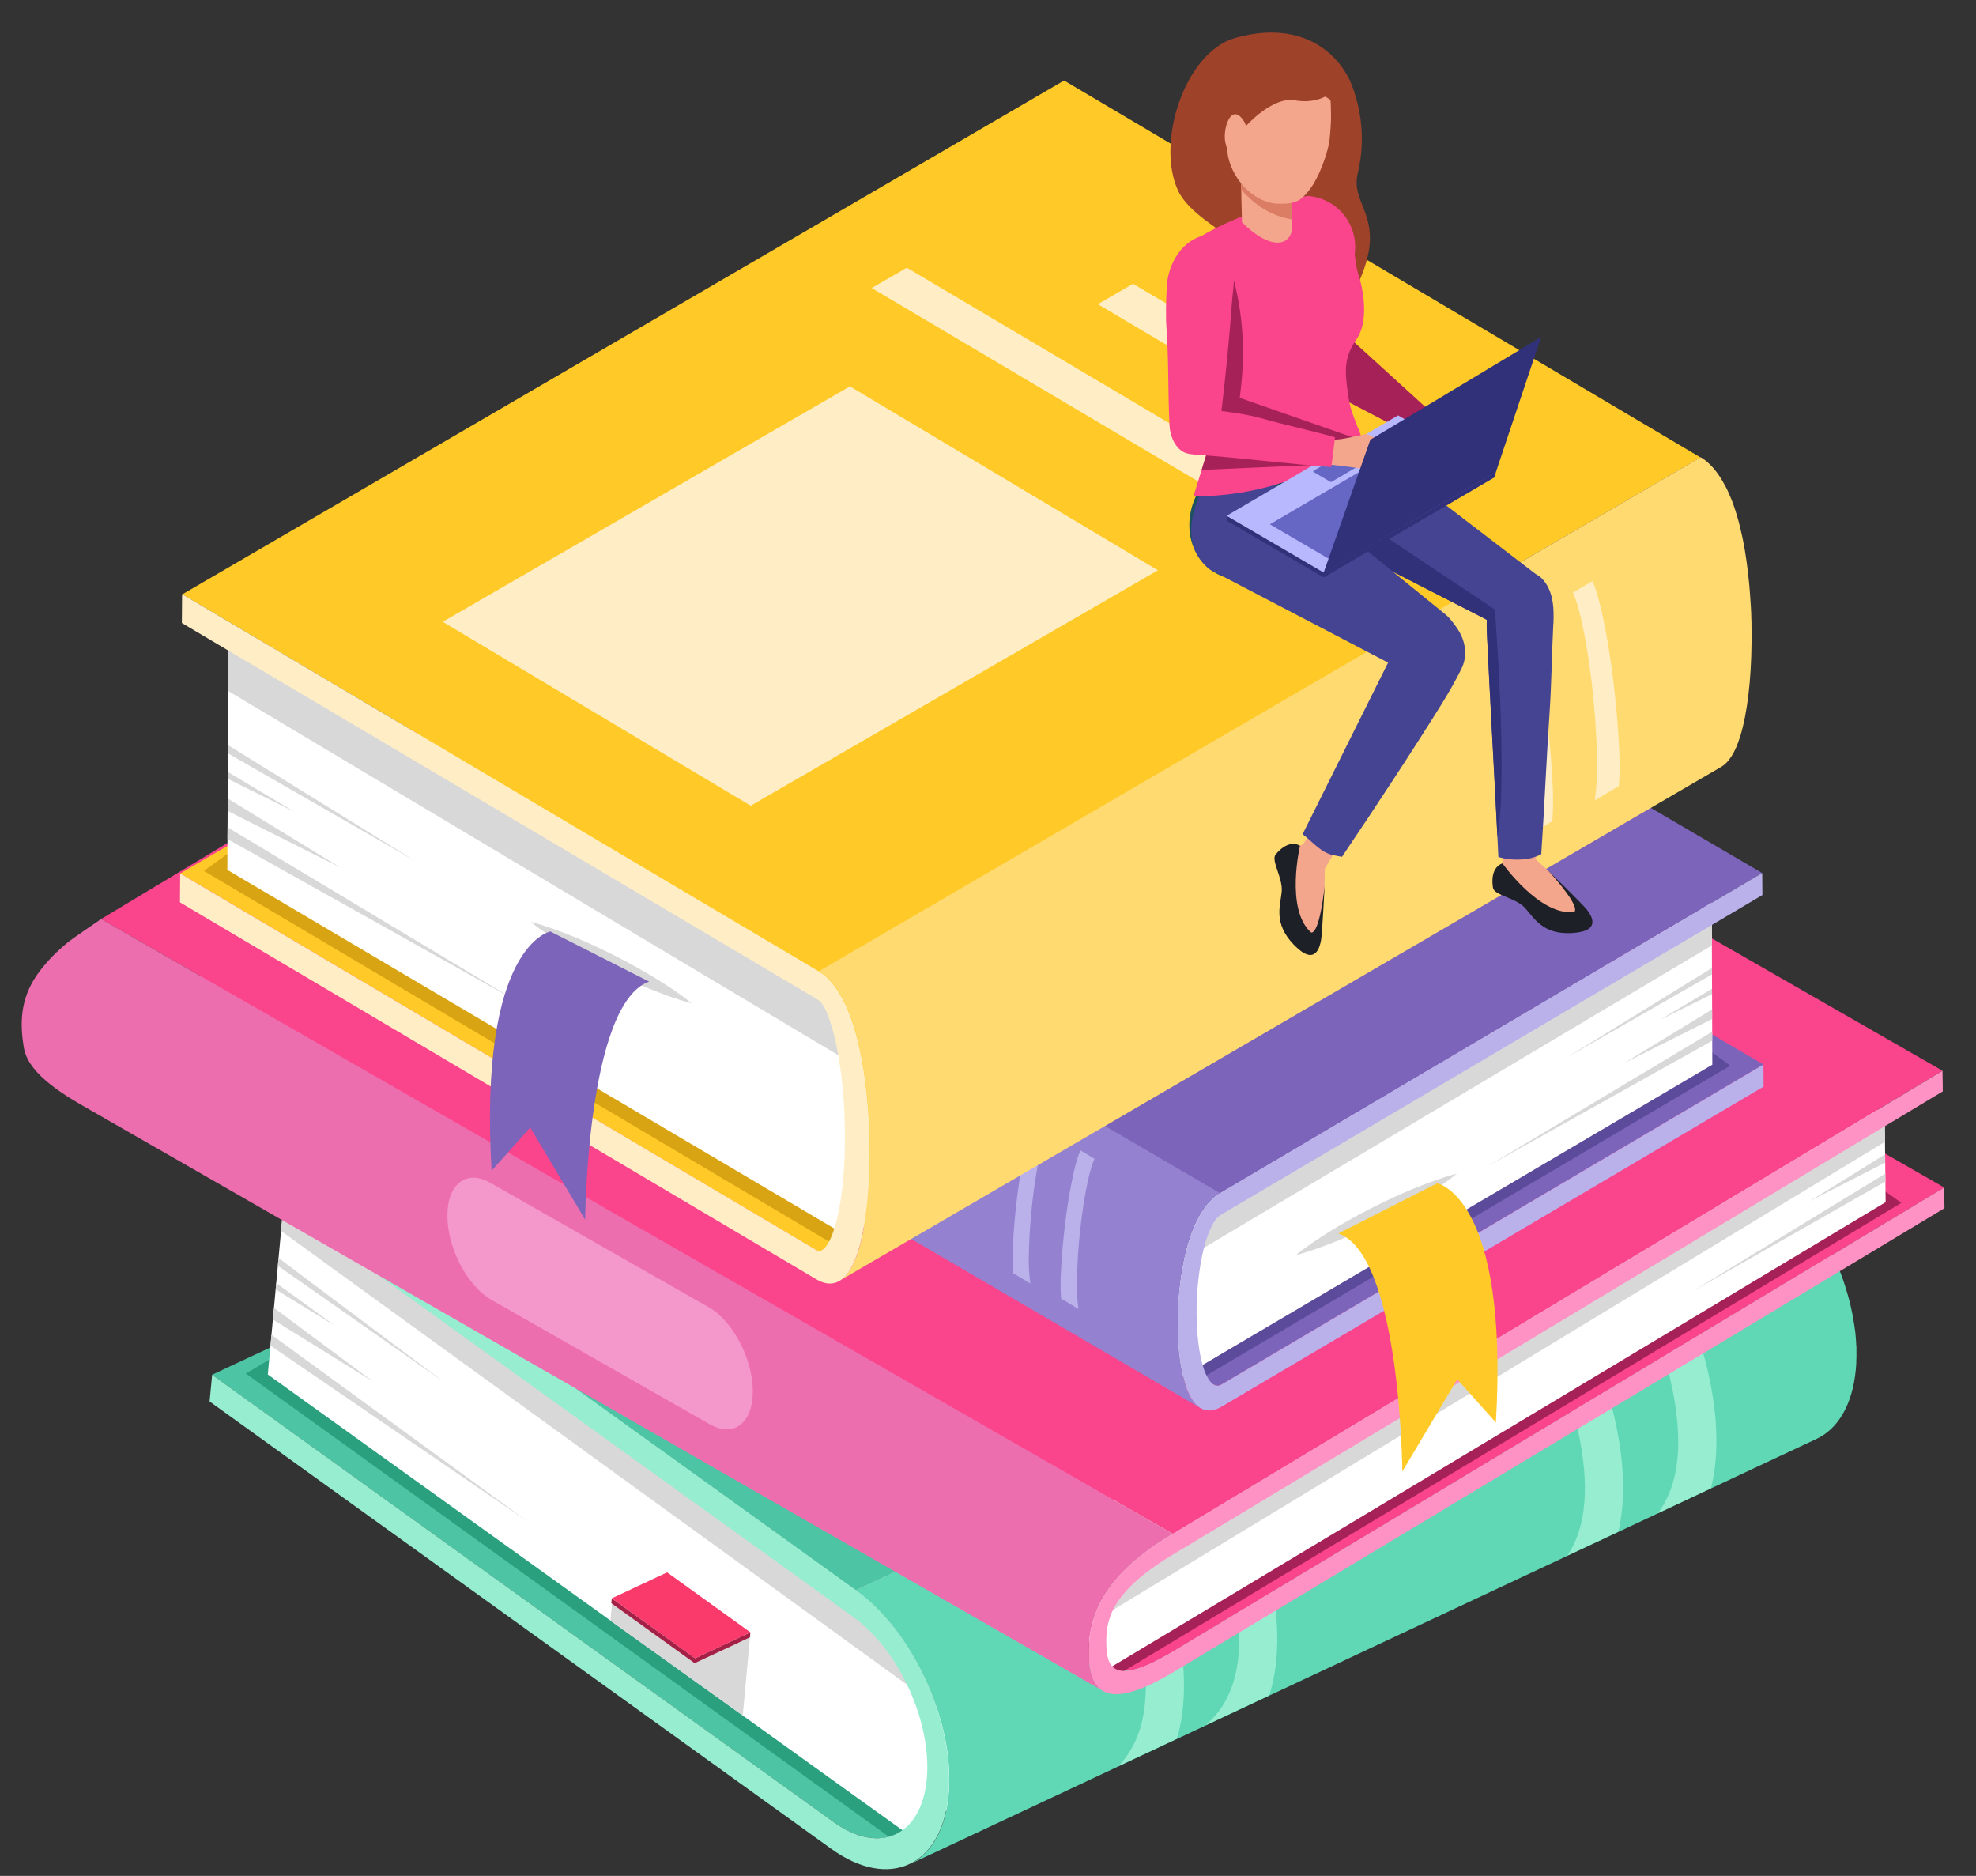 <svg width="59" height="56" viewBox="0 0 59 56" fill="none" xmlns="http://www.w3.org/2000/svg">
<rect x="0" y="0" width="59" height="56" fill="#333333" stroke="none"/>
<g clip-path="url(#clip0_854_1681)">
<path d="M6.334 41.043L24.895 54.397C24.933 54.425 24.971 54.452 25.009 54.475C25.018 54.483 25.03 54.49 25.04 54.494C25.075 54.516 25.108 54.537 25.144 54.559C25.146 54.559 25.151 54.563 25.154 54.566C25.184 54.582 25.213 54.601 25.244 54.616C25.249 54.618 25.253 54.62 25.258 54.623C25.294 54.642 25.332 54.661 25.368 54.678C25.377 54.682 25.389 54.687 25.398 54.692C25.444 54.713 25.491 54.732 25.536 54.749C25.57 54.761 25.593 54.77 25.62 54.777C25.631 54.782 25.643 54.785 25.653 54.789C25.691 54.801 25.731 54.813 25.769 54.822C25.814 54.832 25.848 54.842 25.881 54.846C25.893 54.849 25.905 54.851 25.917 54.853C25.933 54.856 25.948 54.858 25.964 54.861C25.974 54.861 25.983 54.863 25.991 54.863C26.002 54.863 26.014 54.865 26.024 54.868C26.05 54.87 26.076 54.872 26.102 54.875C26.112 54.875 26.121 54.875 26.128 54.875C26.169 54.875 26.197 54.875 26.228 54.875C26.235 54.875 26.242 54.875 26.25 54.875C26.266 54.875 26.283 54.875 26.299 54.872C26.309 54.872 26.319 54.872 26.328 54.87C26.338 54.87 26.345 54.87 26.354 54.868C26.385 54.865 26.414 54.861 26.445 54.853C26.485 54.846 26.514 54.837 26.544 54.83C26.556 54.827 26.568 54.822 26.578 54.82C26.582 54.82 26.587 54.82 26.594 54.815C26.602 54.815 26.606 54.811 26.613 54.808C26.647 54.796 26.682 54.785 26.716 54.77C26.72 54.768 26.727 54.765 26.735 54.763C26.739 54.763 26.744 54.758 26.749 54.756L26.972 54.651L29.1 53.653L31.254 52.642L33.439 51.618L34.399 51.166L53.837 42.053C53.837 42.053 53.816 42.063 53.804 42.068C53.771 42.082 53.737 42.096 53.702 42.106C53.69 42.11 53.678 42.113 53.668 42.118C53.628 42.13 53.585 42.141 53.545 42.148C53.507 42.156 53.476 42.16 53.445 42.163C53.435 42.163 53.428 42.165 53.419 42.165C53.393 42.167 53.366 42.17 53.34 42.172C53.333 42.172 53.326 42.172 53.319 42.172C53.288 42.172 53.252 42.172 53.219 42.172C53.209 42.172 53.202 42.172 53.193 42.172C53.167 42.172 53.141 42.17 53.114 42.165C53.102 42.165 53.093 42.165 53.081 42.16C53.057 42.158 53.031 42.153 53.007 42.148C52.995 42.148 52.984 42.144 52.972 42.141C52.938 42.134 52.905 42.127 52.872 42.12C52.824 42.108 52.784 42.096 52.746 42.084C52.734 42.082 52.722 42.077 52.713 42.072C52.684 42.063 52.658 42.053 52.629 42.044C52.584 42.027 52.537 42.008 52.492 41.987C52.482 41.982 52.472 41.977 52.461 41.973C52.425 41.956 52.387 41.937 52.351 41.918C52.316 41.899 52.28 41.88 52.247 41.861C52.242 41.858 52.239 41.856 52.235 41.854C52.202 41.835 52.166 41.811 52.13 41.789C52.121 41.782 52.111 41.775 52.102 41.77C52.064 41.747 52.026 41.721 51.987 41.692L33.427 28.338L15.047 36.956L13.098 37.869L12.473 38.164L9.593 39.514L9.118 39.735L8.887 39.845L8.761 39.904L8.412 40.066L8.124 40.201L8.072 40.225L6.334 41.038V41.043Z" fill="#4DC4A4"/>
<path d="M7.342 41.005L26.542 54.832C26.542 54.832 26.566 54.825 26.575 54.822C26.58 54.822 26.584 54.822 26.592 54.818C26.599 54.818 26.604 54.813 26.611 54.811C26.644 54.799 26.68 54.787 26.713 54.773C26.718 54.77 26.725 54.768 26.732 54.765C26.737 54.765 26.741 54.761 26.746 54.758L26.97 54.654L29.098 53.655L31.251 52.645L20.23 41.799L12.467 38.166L11.091 37.522L9.327 39.324L9.004 39.655L8.842 39.819L8.759 39.904L8.521 40.147L8.328 40.344L8.169 40.506L8.036 40.587L7.339 41.005H7.342Z" fill="#2AA07E"/>
<path d="M8.571 34.812L7.996 41.031L26.97 54.654L29.098 53.655L31.252 52.645L33.436 51.62C29.181 48.209 24.012 44.062 20.258 41.048C17.253 38.637 15.154 36.951 15.154 36.951L15.04 36.956L11.4 37.12L8.569 34.809L8.571 34.812Z" fill="white"/>
<path d="M8.509 35.477L8.393 36.747L9.491 37.543L9.752 37.734L29.262 51.872L31.416 50.862L33.6 49.837L34.561 49.385C29.433 45.603 21.271 39.6 21.038 39.526C20.991 39.51 20.767 39.417 20.422 39.265C18.934 38.618 15.168 36.942 13.257 36.088C12.555 35.775 12.104 35.572 12.104 35.572C12.104 35.572 11.887 35.477 11.566 35.34L8.509 35.477Z" fill="#D8D8D8"/>
<path d="M8.105 39.845L8.076 40.17L15.767 45.429L8.105 39.845Z" fill="#D8D8D8"/>
<path d="M8.181 39.044L8.147 39.391L11.152 41.252L8.181 39.044Z" fill="#D8D8D8"/>
<path d="M8.316 37.555L8.295 37.786L13.276 41.271L8.316 37.555Z" fill="#D8D8D8"/>
<path d="M8.248 38.302L8.231 38.494L10.024 39.59L8.248 38.302Z" fill="#D8D8D8"/>
<path d="M25.553 47.474L52.644 34.774L34.083 21.42L6.993 34.12L25.553 47.474Z" fill="#4DC4A4"/>
<path d="M27.766 39.878L39.658 34.303L31.511 28.443L19.619 34.018L27.766 39.878Z" fill="#96EDD0"/>
<path d="M25.553 47.474C25.603 47.51 25.653 47.548 25.703 47.586C25.719 47.597 25.733 47.612 25.75 47.624C25.783 47.65 25.817 47.678 25.85 47.707C25.869 47.721 25.886 47.738 25.905 47.752C25.936 47.778 25.966 47.807 25.997 47.835C26.016 47.852 26.033 47.868 26.052 47.885C26.083 47.914 26.114 47.945 26.145 47.975C26.161 47.992 26.178 48.006 26.192 48.023C26.23 48.061 26.266 48.099 26.304 48.137C26.314 48.147 26.321 48.154 26.33 48.163C26.375 48.211 26.418 48.261 26.463 48.311C26.475 48.325 26.487 48.339 26.501 48.353C26.53 48.389 26.561 48.422 26.589 48.458C26.634 48.513 26.677 48.568 26.722 48.622C26.73 48.632 26.737 48.641 26.744 48.651C26.794 48.715 26.844 48.784 26.891 48.85C26.915 48.881 26.936 48.915 26.958 48.946C26.977 48.974 26.996 49 27.012 49.029C27.034 49.062 27.058 49.098 27.079 49.131C27.098 49.16 27.115 49.186 27.134 49.214C27.141 49.224 27.148 49.236 27.153 49.248C27.21 49.338 27.265 49.431 27.319 49.526C27.326 49.54 27.336 49.554 27.343 49.568C27.393 49.656 27.44 49.747 27.488 49.839C27.5 49.861 27.509 49.882 27.521 49.904C27.559 49.98 27.595 50.053 27.631 50.13C27.638 50.146 27.647 50.163 27.654 50.179C27.695 50.267 27.733 50.355 27.768 50.443C27.778 50.465 27.785 50.486 27.795 50.508C27.823 50.579 27.849 50.648 27.878 50.719C27.887 50.743 27.897 50.767 27.904 50.79C27.935 50.881 27.968 50.969 27.997 51.059C28.002 51.073 28.004 51.085 28.009 51.099C28.035 51.18 28.058 51.261 28.082 51.344C28.092 51.378 28.101 51.411 28.111 51.444C28.116 51.466 28.123 51.485 28.128 51.506C28.142 51.558 28.156 51.613 28.168 51.665C28.168 51.677 28.173 51.689 28.177 51.701C28.192 51.767 28.206 51.834 28.22 51.901C28.223 51.917 28.227 51.934 28.23 51.951C28.239 52.001 28.249 52.048 28.256 52.096C28.261 52.124 28.265 52.155 28.27 52.184C28.277 52.224 28.282 52.262 28.289 52.302C28.294 52.333 28.296 52.362 28.301 52.393C28.306 52.428 28.311 52.464 28.313 52.502C28.318 52.547 28.322 52.59 28.325 52.635C28.327 52.666 28.33 52.697 28.332 52.728C28.334 52.773 28.339 52.818 28.339 52.866C28.339 52.897 28.341 52.928 28.344 52.959C28.344 52.98 28.344 52.999 28.344 53.02C28.344 53.063 28.344 53.108 28.344 53.151C28.344 53.173 28.344 53.196 28.344 53.218C28.344 53.261 28.344 53.306 28.339 53.349C28.339 53.367 28.339 53.389 28.337 53.408C28.332 53.47 28.33 53.532 28.322 53.593C28.223 54.651 27.783 55.36 27.155 55.655L33.394 52.73L35.143 51.91L36.002 51.508L37.899 50.617L46.804 46.442L48.324 45.729L49.501 45.177L51.086 44.433L54.243 42.952C54.871 42.657 55.309 41.949 55.411 40.891C55.416 40.829 55.42 40.77 55.425 40.705C55.425 40.686 55.425 40.667 55.425 40.646C55.425 40.603 55.43 40.558 55.43 40.515C55.43 40.494 55.43 40.47 55.43 40.449C55.43 40.406 55.43 40.361 55.43 40.318C55.43 40.297 55.43 40.278 55.43 40.256C55.43 40.247 55.43 40.239 55.43 40.23C55.43 40.209 55.43 40.187 55.425 40.166C55.425 40.12 55.42 40.075 55.418 40.028C55.418 39.997 55.413 39.966 55.411 39.935C55.406 39.89 55.404 39.847 55.399 39.802C55.399 39.788 55.396 39.773 55.394 39.759C55.394 39.738 55.389 39.716 55.385 39.695C55.382 39.664 55.377 39.636 55.373 39.605C55.368 39.564 55.361 39.526 55.354 39.486C55.349 39.457 55.344 39.426 55.339 39.398C55.339 39.386 55.337 39.376 55.335 39.364C55.328 39.327 55.32 39.291 55.313 39.253C55.311 39.236 55.309 39.219 55.304 39.203C55.292 39.139 55.278 39.077 55.263 39.013C55.259 38.991 55.256 38.979 55.254 38.968C55.239 38.915 55.228 38.861 55.213 38.808C55.209 38.787 55.202 38.768 55.197 38.746C55.192 38.725 55.187 38.706 55.18 38.685C55.175 38.67 55.173 38.658 55.168 38.644C55.144 38.563 55.121 38.483 55.094 38.399C55.092 38.39 55.09 38.38 55.085 38.368C55.052 38.269 55.021 38.178 54.99 38.09C54.987 38.081 54.983 38.074 54.98 38.064C54.976 38.05 54.968 38.036 54.964 38.021C54.938 37.95 54.909 37.879 54.88 37.807C54.873 37.793 54.869 37.779 54.864 37.764C54.861 37.757 54.857 37.75 54.854 37.743C54.816 37.655 54.781 37.567 54.74 37.479C54.738 37.474 54.736 37.47 54.736 37.465C54.731 37.453 54.724 37.441 54.719 37.429C54.683 37.353 54.648 37.277 54.609 37.203C54.602 37.189 54.598 37.177 54.59 37.163C54.586 37.156 54.581 37.146 54.576 37.139C54.529 37.047 54.481 36.959 54.431 36.868C54.431 36.864 54.426 36.859 54.424 36.854C54.419 36.844 54.412 36.835 54.407 36.825C54.353 36.73 54.298 36.64 54.241 36.547C54.236 36.54 54.231 36.533 54.229 36.526C54.227 36.521 54.224 36.519 54.222 36.514C54.205 36.486 54.186 36.459 54.167 36.433C54.146 36.398 54.122 36.364 54.101 36.331C54.082 36.302 54.063 36.276 54.044 36.248C54.025 36.219 54.006 36.193 53.987 36.164C53.982 36.16 53.98 36.155 53.977 36.15C53.93 36.084 53.88 36.015 53.83 35.951C53.823 35.941 53.816 35.934 53.808 35.922C53.766 35.867 53.72 35.813 53.678 35.758C53.673 35.751 53.668 35.746 53.661 35.739C53.637 35.71 53.613 35.682 53.587 35.653C53.575 35.639 53.563 35.625 53.552 35.611C53.506 35.561 53.464 35.511 53.418 35.463C53.411 35.454 53.402 35.447 53.395 35.437C53.357 35.397 53.321 35.359 53.283 35.321L53.235 35.273C53.205 35.242 53.174 35.214 53.143 35.183C53.124 35.166 53.107 35.149 53.088 35.133C53.057 35.104 53.026 35.078 52.995 35.052C52.976 35.035 52.96 35.021 52.941 35.004C52.907 34.976 52.874 34.95 52.841 34.921C52.824 34.909 52.81 34.895 52.793 34.883C52.743 34.845 52.696 34.807 52.643 34.771L48.685 36.628L47.563 37.154L45.842 37.962L44.715 38.49L35.726 42.705L34.615 43.225L32.885 44.036L31.77 44.559L25.553 47.474Z" fill="#60D8B5"/>
<path d="M6.992 34.12L6.916 34.916L25.477 48.27C26.849 49.257 27.833 51.432 27.671 53.12C27.509 54.808 26.264 55.379 24.894 54.395L6.334 41.041L6.258 41.837L24.818 55.191C26.547 56.434 28.116 55.714 28.32 53.586C28.522 51.458 27.281 48.715 25.553 47.471L6.992 34.118V34.12Z" fill="#96EDD0"/>
<path d="M49.883 41.224C50.28 42.995 50.157 44.3 49.501 45.172L51.086 44.428C51.31 43.544 51.326 42.412 51.001 40.965C50.532 38.875 49.491 37.46 48.685 36.63L47.563 37.156C48.262 37.795 49.413 39.122 49.883 41.224Z" fill="#96EDD0"/>
<path d="M44.715 38.492C45.404 39.108 46.612 40.451 47.097 42.614C47.475 44.302 47.38 45.567 46.802 46.437L48.321 45.724C48.523 44.854 48.528 43.753 48.214 42.355C47.734 40.218 46.657 38.784 45.839 37.964L44.712 38.492H44.715Z" fill="#96EDD0"/>
<path d="M36.772 47.139C37.238 49.217 36.986 50.653 35.999 51.501L37.897 50.612C38.189 49.692 38.248 48.48 37.889 46.88C37.45 44.921 36.506 43.554 35.724 42.705L34.613 43.225C35.317 43.913 36.334 45.194 36.772 47.136V47.139Z" fill="#96EDD0"/>
<path d="M33.986 48.527C34.421 50.474 34.228 51.858 33.391 52.723L35.141 51.903C35.407 50.995 35.45 49.813 35.103 48.27C34.654 46.264 33.677 44.88 32.883 44.038L31.768 44.562C32.471 45.234 33.536 46.532 33.986 48.529V48.527Z" fill="#96EDD0"/>
<path d="M22.393 48.877L22.177 51.211L18.226 48.382L18.283 47.764L22.393 48.877Z" fill="#D8D8D8"/>
<path d="M18.266 47.714L20.755 49.504L22.405 48.729L22.393 48.877L20.741 49.649L18.252 47.859L18.266 47.714Z" fill="#A52046"/>
<path d="M22.406 48.729L20.756 49.504L18.267 47.714L19.919 46.939L22.406 48.729Z" fill="#F93A6B"/>
<path d="M34.497 49.592C34.535 49.573 34.573 49.554 34.613 49.533C34.635 49.521 34.656 49.511 34.678 49.499C34.72 49.478 34.763 49.452 34.808 49.428C34.827 49.416 34.849 49.407 34.868 49.395C34.934 49.357 35.001 49.319 35.07 49.276L58.052 35.451L26.052 17.098L3.07 30.922C3.001 30.965 2.932 31.003 2.868 31.041C2.846 31.053 2.827 31.065 2.806 31.075C2.761 31.098 2.718 31.122 2.678 31.146C2.656 31.158 2.635 31.17 2.613 31.179C2.573 31.201 2.535 31.22 2.497 31.238C2.478 31.248 2.459 31.258 2.44 31.267C2.397 31.288 2.357 31.305 2.316 31.324C2.304 31.329 2.29 31.336 2.278 31.341C2.271 31.343 2.261 31.348 2.254 31.35C2.221 31.364 2.19 31.376 2.159 31.388C2.147 31.393 2.138 31.398 2.126 31.4C2.095 31.412 2.067 31.422 2.038 31.431C2.031 31.431 2.024 31.436 2.019 31.438C1.986 31.45 1.952 31.46 1.921 31.469C1.907 31.474 1.895 31.476 1.883 31.479C1.862 31.483 1.843 31.488 1.824 31.493C1.81 31.495 1.798 31.498 1.786 31.5C1.769 31.502 1.755 31.507 1.738 31.51C1.7 31.517 1.665 31.521 1.629 31.521C1.624 31.521 1.622 31.521 1.617 31.521C1.591 31.521 1.567 31.521 1.543 31.521C1.532 31.521 1.52 31.521 1.51 31.519C1.498 31.519 1.486 31.519 1.475 31.514C1.463 31.514 1.448 31.51 1.436 31.507C1.429 31.507 1.42 31.505 1.413 31.502C1.398 31.498 1.384 31.493 1.37 31.488C1.365 31.488 1.363 31.486 1.358 31.483C1.339 31.476 1.322 31.469 1.308 31.46L33.308 49.813C33.327 49.823 33.341 49.83 33.358 49.837C33.363 49.837 33.368 49.839 33.372 49.842C33.384 49.847 33.396 49.851 33.41 49.854C33.422 49.856 33.432 49.858 33.439 49.861C33.448 49.861 33.458 49.866 33.47 49.868C33.489 49.87 33.501 49.87 33.513 49.873C33.522 49.873 33.529 49.873 33.539 49.875C33.57 49.875 33.593 49.875 33.62 49.875C33.667 49.875 33.703 49.868 33.741 49.863C33.746 49.863 33.748 49.863 33.753 49.863C33.765 49.863 33.776 49.858 33.788 49.856C33.8 49.854 33.815 49.851 33.826 49.849C33.845 49.844 33.867 49.839 33.886 49.835C33.9 49.832 33.912 49.828 33.926 49.825C33.964 49.813 33.993 49.806 34.024 49.794C34.031 49.794 34.038 49.789 34.043 49.787C34.071 49.778 34.1 49.766 34.131 49.756C34.143 49.752 34.152 49.747 34.164 49.744C34.195 49.732 34.226 49.721 34.257 49.706C34.264 49.704 34.273 49.699 34.281 49.697C34.297 49.69 34.309 49.685 34.319 49.68C34.359 49.663 34.399 49.645 34.442 49.623C34.461 49.614 34.48 49.604 34.499 49.595L34.497 49.592Z" fill="#FA448C"/>
<path d="M56.207 35.504L56.771 35.908L32.871 50.298L32.003 48.663L47.518 35.713L54.294 33.197L56.207 35.504Z" fill="#A52157"/>
<path d="M56.272 33.174L56.302 35.886L32.785 49.999C32.785 49.999 32.604 49.352 32.386 48.572C32.367 48.506 32.348 48.437 32.329 48.368C32.01 47.222 31.644 45.891 31.658 45.888C31.663 45.888 32.321 45.444 33.396 44.721C36.541 42.6 43.253 38.069 47.539 35.173C49.826 33.628 51.422 32.551 51.422 32.551L54.094 32.893L56.269 33.174H56.272Z" fill="white"/>
<path d="M56.272 33.174L56.281 34.087L32.386 48.572L32.243 48.658L32.329 48.368L33.399 44.721L33.762 43.475C33.762 43.475 46.836 35.38 47.085 35.321C47.121 35.311 47.285 35.259 47.542 35.171C49.047 34.66 53.699 33.026 53.699 33.026C53.699 33.026 53.859 32.972 54.096 32.891L56.272 33.171V33.174Z" fill="#D8D8D8"/>
<path d="M56.293 35.035L56.295 35.271L50.497 38.57L56.293 35.035Z" fill="#D8D8D8"/>
<path d="M56.286 34.458L56.288 34.707L54.034 35.858L56.286 34.458Z" fill="#D8D8D8"/>
<path d="M35.02 45.788L3.02 27.435L26.002 13.61L58 31.964L35.02 45.788Z" fill="#FA448C"/>
<path d="M32.509 49.366C32.509 49.295 32.509 49.226 32.511 49.157C32.511 49.148 32.511 49.136 32.511 49.126C32.514 49.06 32.521 48.995 32.528 48.931C32.528 48.915 32.533 48.898 32.533 48.881C32.535 48.86 32.538 48.839 32.542 48.817C32.545 48.796 32.55 48.777 32.552 48.755C32.554 48.734 32.559 48.713 32.564 48.691C32.566 48.675 32.571 48.658 32.573 48.639C32.585 48.584 32.597 48.529 32.611 48.475C32.623 48.43 32.638 48.385 32.649 48.339C32.654 48.323 32.661 48.306 32.666 48.289C32.673 48.266 32.683 48.239 32.69 48.216C32.697 48.197 32.704 48.178 32.711 48.159C32.718 48.14 32.725 48.118 32.735 48.099C32.742 48.08 32.752 48.061 32.759 48.04C32.766 48.021 32.775 48.002 32.782 47.983C32.792 47.964 32.801 47.942 32.811 47.923C32.821 47.904 32.828 47.888 32.837 47.869C32.847 47.85 32.856 47.831 32.866 47.812C32.875 47.792 32.885 47.773 32.897 47.755C32.906 47.735 32.918 47.719 32.928 47.7C32.939 47.681 32.951 47.659 32.963 47.64C32.973 47.624 32.982 47.607 32.994 47.593C33.011 47.567 33.027 47.543 33.044 47.517C33.053 47.502 33.063 47.488 33.075 47.472C33.099 47.436 33.125 47.4 33.151 47.365C33.156 47.357 33.163 47.348 33.168 47.341C33.208 47.288 33.248 47.236 33.294 47.184C33.303 47.172 33.315 47.158 33.325 47.146C33.346 47.12 33.37 47.096 33.391 47.07C33.403 47.056 33.415 47.041 33.429 47.027C33.455 46.998 33.484 46.97 33.512 46.939C33.522 46.929 33.531 46.92 33.541 46.91C33.584 46.868 33.627 46.825 33.672 46.782C33.684 46.77 33.695 46.758 33.707 46.749C33.743 46.715 33.779 46.682 33.817 46.649C33.831 46.637 33.843 46.625 33.857 46.613C33.907 46.571 33.957 46.528 34.007 46.487C34.012 46.483 34.019 46.478 34.023 46.473C34.071 46.435 34.119 46.397 34.166 46.361C34.183 46.349 34.197 46.337 34.214 46.326C34.259 46.292 34.304 46.257 34.352 46.223C34.364 46.214 34.375 46.207 34.387 46.197C34.444 46.157 34.506 46.114 34.566 46.074C34.58 46.064 34.596 46.055 34.611 46.045C34.661 46.012 34.708 45.981 34.761 45.948C34.779 45.936 34.796 45.924 34.815 45.912C34.879 45.872 34.946 45.829 35.015 45.788L3.02 27.435C3.02 27.435 2.161 28.02 2.05 28.11C1.726 28.374 1.427 28.669 1.175 29.004C0.652 29.705 0.564 30.414 0.714 31.286C0.856 32.113 2.052 32.767 2.706 33.143C4.049 33.913 5.392 34.683 6.736 35.454C8.564 36.502 10.392 37.551 12.22 38.599C14.26 39.769 16.3 40.938 18.34 42.108C20.318 43.242 22.296 44.376 24.274 45.51C25.916 46.452 27.557 47.393 29.2 48.335C30.232 48.926 31.263 49.519 32.295 50.111C32.509 50.234 32.723 50.355 32.937 50.479C32.657 50.317 32.516 49.946 32.509 49.364V49.366Z" fill="#ED6EAE"/>
<path d="M58 31.964L58.009 32.579L35.027 46.404C33.168 47.521 33.023 48.358 33.032 49.053C33.042 49.747 33.208 50.396 35.067 49.276L58.05 35.451L58.059 36.067L35.077 49.892C33.322 50.947 32.528 50.786 32.509 49.369C32.488 47.949 33.263 46.846 35.017 45.791L58 31.966V31.964Z" fill="#FF92C4"/>
<path d="M21.195 42.519L14.681 38.808C13.961 38.399 13.369 37.282 13.359 36.317C13.347 35.351 13.922 34.9 14.64 35.309L21.155 39.02C21.875 39.429 22.467 40.546 22.477 41.511C22.488 42.477 21.913 42.928 21.195 42.519Z" fill="#F498CB"/>
<path d="M17.448 25.992L24.759 21.593L23.48 20.863L16.167 25.262L17.448 25.992Z" fill="#F498CB"/>
<path d="M16.576 30.806L32.956 20.951L31.675 20.222L15.294 30.076L16.576 30.806Z" fill="#F498CB"/>
<path d="M19.512 32.48L35.895 22.625L34.613 21.898L18.233 31.75L19.512 32.48Z" fill="#F498CB"/>
<path d="M32.55 20.031L16.373 29.581C16.373 29.581 16.355 29.593 16.345 29.596C16.333 29.601 16.321 29.605 16.312 29.608C16.302 29.61 16.293 29.612 16.286 29.615C16.274 29.615 16.267 29.615 16.257 29.617C16.243 29.617 16.236 29.617 16.229 29.617C16.212 29.617 16.207 29.612 16.2 29.612C16.186 29.608 16.176 29.605 16.167 29.601C16.155 29.593 16.145 29.591 16.138 29.586L36.239 41.336C36.239 41.336 36.256 41.345 36.263 41.347C36.277 41.355 36.284 41.357 36.294 41.359C36.306 41.362 36.311 41.364 36.318 41.364C36.325 41.364 36.327 41.364 36.332 41.364C36.37 41.364 36.377 41.364 36.382 41.364C36.396 41.364 36.403 41.359 36.413 41.357C36.427 41.352 36.437 41.35 36.449 41.343C36.458 41.338 36.468 41.333 36.477 41.328L52.653 31.778L32.552 20.029L32.55 20.031Z" fill="#7C64BA"/>
<path d="M51.666 31.811L36.021 41.06L35.419 41.414C35.383 41.316 35.352 41.207 35.324 41.09C35.222 40.675 35.165 40.149 35.162 39.567C35.158 38.887 35.227 38.2 35.355 37.6C35.374 37.508 35.398 37.415 35.419 37.327C35.702 36.241 36.13 35.794 36.437 35.613L47.228 29.241L47.651 29.089L48.833 28.661L48.994 28.861L49.337 29.282L49.724 29.757L49.795 29.845L50.05 30.154L50.078 30.19L50.152 30.28L50.394 30.578L50.516 30.725L50.578 30.801L50.756 31.02L50.901 31.196L51.02 31.341L51.122 31.417L51.664 31.814L51.666 31.811Z" fill="#5C4B9B"/>
<path d="M51.108 26.617L51.127 31.783L35.907 40.748L35.324 41.09C35.222 40.675 35.165 40.149 35.162 39.567C35.158 38.887 35.227 38.2 35.355 37.6C35.374 37.508 35.398 37.415 35.419 37.327C35.702 36.241 36.13 35.794 36.437 35.613L47.228 29.241L50.806 27.128L50.428 27.076L51.108 26.617Z" fill="white"/>
<path d="M51.108 27.171L51.112 28.224L50.15 28.797L49.919 28.935L49.339 29.28L35.947 37.249L35.355 37.6C35.374 37.508 35.398 37.415 35.419 37.327C35.702 36.241 36.13 35.794 36.437 35.613L47.228 29.241L50.806 27.128L51.108 27.168V27.171Z" fill="#D8D8D8"/>
<path d="M51.122 30.799V31.07L44.403 34.824L51.122 30.799Z" fill="#D8D8D8"/>
<path d="M51.12 30.133V30.421L48.509 31.728L51.12 30.133Z" fill="#D8D8D8"/>
<path d="M51.115 28.897V29.089L46.759 31.583L51.115 28.897Z" fill="#D8D8D8"/>
<path d="M51.117 29.517V29.679L49.56 30.447L51.117 29.517Z" fill="#D8D8D8"/>
<path d="M36.439 35.613L16.338 23.864L32.514 14.311L52.615 26.061L36.439 35.613Z" fill="#7C64BA"/>
<path d="M35.445 41.485C35.267 41.033 35.167 40.353 35.16 39.564C35.16 39.462 35.16 39.357 35.163 39.255C35.163 39.248 35.163 39.243 35.163 39.236C35.165 39.139 35.17 39.041 35.174 38.946C35.174 38.937 35.174 38.927 35.174 38.918C35.179 38.825 35.186 38.73 35.196 38.639C35.196 38.627 35.196 38.618 35.198 38.606C35.208 38.516 35.217 38.425 35.227 38.335C35.227 38.321 35.229 38.307 35.231 38.292C35.236 38.257 35.241 38.221 35.246 38.188C35.246 38.171 35.25 38.154 35.253 38.138C35.26 38.09 35.267 38.045 35.274 38C35.274 37.995 35.274 37.99 35.274 37.986C35.281 37.936 35.291 37.886 35.3 37.836C35.303 37.822 35.305 37.805 35.31 37.791C35.317 37.755 35.324 37.722 35.329 37.688C35.331 37.672 35.336 37.655 35.338 37.639C35.346 37.6 35.355 37.565 35.362 37.527C35.364 37.513 35.369 37.496 35.372 37.482C35.384 37.432 35.395 37.382 35.407 37.334C35.414 37.31 35.419 37.287 35.426 37.263C35.436 37.225 35.448 37.187 35.457 37.151C35.471 37.101 35.483 37.063 35.495 37.025C35.5 37.013 35.502 37.001 35.507 36.989C35.514 36.968 35.522 36.949 35.529 36.93C35.533 36.918 35.538 36.906 35.541 36.894C35.548 36.875 35.555 36.856 35.562 36.837C35.567 36.825 35.571 36.814 35.574 36.804C35.578 36.79 35.586 36.776 35.59 36.761C35.595 36.749 35.6 36.737 35.605 36.723C35.609 36.709 35.617 36.695 35.621 36.68C35.626 36.669 35.631 36.657 35.636 36.645C35.64 36.635 35.645 36.623 35.65 36.614C35.655 36.6 35.662 36.588 35.666 36.573C35.671 36.564 35.676 36.552 35.681 36.542C35.685 36.531 35.69 36.521 35.695 36.509C35.712 36.474 35.728 36.44 35.745 36.409C35.747 36.402 35.752 36.398 35.754 36.39C35.771 36.359 35.788 36.329 35.804 36.3C35.823 36.264 35.84 36.238 35.857 36.212C35.859 36.207 35.861 36.203 35.864 36.198C35.88 36.172 35.897 36.145 35.914 36.119C35.916 36.115 35.921 36.11 35.923 36.105C35.942 36.079 35.959 36.053 35.978 36.029C35.98 36.027 35.983 36.022 35.985 36.02C36.006 35.991 36.028 35.965 36.049 35.941C36.052 35.936 36.056 35.934 36.059 35.929C36.071 35.917 36.08 35.903 36.092 35.891C36.094 35.889 36.099 35.884 36.102 35.879C36.116 35.865 36.128 35.851 36.142 35.836C36.17 35.808 36.192 35.789 36.213 35.767C36.242 35.744 36.263 35.725 36.282 35.708C36.311 35.687 36.33 35.672 36.351 35.658C36.377 35.639 36.399 35.627 36.42 35.615L16.319 23.866C16.298 23.878 16.276 23.892 16.255 23.907C16.229 23.923 16.21 23.94 16.188 23.954C16.16 23.976 16.141 23.992 16.119 24.011C16.091 24.037 16.069 24.059 16.046 24.08C16.027 24.099 16.012 24.113 16 24.128C15.998 24.13 15.993 24.135 15.991 24.14C15.979 24.151 15.97 24.163 15.958 24.178C15.927 24.213 15.905 24.239 15.884 24.268C15.858 24.301 15.841 24.327 15.822 24.354C15.796 24.392 15.779 24.418 15.763 24.444C15.758 24.451 15.756 24.453 15.756 24.458C15.739 24.484 15.722 24.51 15.708 24.539C15.687 24.575 15.67 24.605 15.653 24.636C15.627 24.686 15.611 24.72 15.594 24.755C15.587 24.772 15.582 24.779 15.58 24.789C15.575 24.798 15.57 24.81 15.565 24.82C15.561 24.831 15.553 24.846 15.549 24.858C15.544 24.867 15.539 24.879 15.534 24.888C15.527 24.905 15.523 24.915 15.52 24.924C15.515 24.938 15.508 24.953 15.504 24.967C15.499 24.979 15.494 24.991 15.489 25.005C15.485 25.019 15.477 25.034 15.473 25.048C15.473 25.052 15.47 25.055 15.468 25.06C15.466 25.067 15.463 25.074 15.461 25.083C15.454 25.102 15.447 25.121 15.439 25.143C15.435 25.155 15.43 25.167 15.428 25.178C15.42 25.198 15.413 25.219 15.406 25.238C15.404 25.245 15.401 25.252 15.399 25.262C15.399 25.266 15.397 25.271 15.394 25.274C15.382 25.312 15.37 25.35 15.359 25.39C15.344 25.438 15.335 25.476 15.323 25.514C15.323 25.518 15.32 25.526 15.318 25.53C15.313 25.547 15.309 25.566 15.304 25.585C15.292 25.633 15.28 25.683 15.268 25.732C15.266 25.747 15.261 25.763 15.259 25.778C15.249 25.813 15.242 25.851 15.235 25.889C15.235 25.899 15.23 25.908 15.228 25.918C15.228 25.925 15.225 25.932 15.223 25.939C15.216 25.973 15.209 26.008 15.204 26.041C15.202 26.056 15.199 26.072 15.194 26.087C15.185 26.137 15.175 26.186 15.168 26.236C15.168 26.241 15.168 26.246 15.168 26.251C15.161 26.296 15.154 26.343 15.147 26.389C15.145 26.405 15.142 26.422 15.14 26.439C15.135 26.474 15.13 26.51 15.126 26.543C15.126 26.553 15.126 26.56 15.123 26.569C15.123 26.574 15.123 26.581 15.123 26.586C15.111 26.676 15.102 26.767 15.095 26.857C15.095 26.869 15.095 26.878 15.092 26.89C15.085 26.983 15.078 27.076 15.071 27.168C15.071 27.178 15.071 27.187 15.071 27.197C15.066 27.294 15.061 27.39 15.059 27.487C15.059 27.494 15.059 27.499 15.059 27.506C15.057 27.608 15.054 27.713 15.057 27.815C15.061 28.602 15.164 29.284 15.342 29.734C15.461 30.031 15.599 30.202 15.744 30.285L35.845 42.034C35.7 41.951 35.562 41.78 35.443 41.483L35.445 41.485Z" fill="#9482D1"/>
<path d="M52.655 32.439L36.48 41.989C36.17 42.172 35.742 42.232 35.448 41.485C35.438 41.461 35.429 41.438 35.422 41.414C35.386 41.316 35.355 41.207 35.326 41.091C35.224 40.675 35.167 40.149 35.165 39.567C35.16 38.887 35.229 38.2 35.357 37.6C35.376 37.508 35.4 37.415 35.422 37.327C35.705 36.241 36.132 35.794 36.439 35.613L47.23 29.241L50.808 27.128L51.11 26.95L52.617 26.061L52.622 26.719L51.115 27.611L48.999 28.859L36.446 36.269C36.254 36.383 36.078 36.747 35.949 37.246C35.809 37.793 35.724 38.504 35.728 39.231C35.733 39.845 35.8 40.37 35.909 40.748C35.942 40.867 35.98 40.972 36.023 41.057C36.149 41.321 36.308 41.431 36.477 41.328L52.653 31.778L52.658 32.437L52.655 32.439Z" fill="#BAB0EA"/>
<path d="M28.694 26.044L36.853 21.227C37.607 20.783 37.509 20.012 36.637 19.506L34.604 18.327C33.731 17.82 32.414 17.77 31.661 18.213L23.501 23.029C22.748 23.474 22.845 24.244 23.718 24.751L25.75 25.93C26.623 26.436 27.94 26.486 28.694 26.044Z" fill="#9482D1"/>
<path d="M17.817 29.933C17.843 28.314 18.138 26.683 18.342 26.274L17.924 26.025C17.722 26.422 17.415 28.031 17.337 29.712C17.325 29.955 17.327 30.2 17.344 30.447L17.862 30.756C17.824 30.48 17.81 30.204 17.814 29.933H17.817Z" fill="#BAB0EA"/>
<path d="M19.253 30.697C19.279 29.078 19.574 27.447 19.778 27.038L19.36 26.788C19.158 27.185 18.851 28.795 18.773 30.475C18.761 30.718 18.763 30.963 18.78 31.21L19.298 31.519C19.26 31.243 19.246 30.968 19.25 30.697H19.253Z" fill="#BAB0EA"/>
<path d="M30.719 37.491C30.745 35.872 31.04 34.241 31.244 33.832L30.826 33.583C30.622 33.98 30.317 35.589 30.239 37.27C30.227 37.513 30.229 37.757 30.246 38.005L30.764 38.314C30.726 38.038 30.712 37.762 30.717 37.491H30.719Z" fill="#BAB0EA"/>
<path d="M32.155 38.252C32.181 36.633 32.476 35.002 32.681 34.593L32.262 34.343C32.06 34.74 31.753 36.35 31.675 38.031C31.663 38.273 31.665 38.518 31.682 38.765L32.2 39.075C32.162 38.799 32.148 38.523 32.153 38.252H32.155Z" fill="#BAB0EA"/>
<path d="M43.5 35.035C43.141 35.325 42.763 35.573 42.378 35.808C41.993 36.041 41.598 36.26 41.196 36.462C40.794 36.666 40.388 36.854 39.972 37.025C39.553 37.194 39.133 37.353 38.688 37.47C39.047 37.18 39.425 36.932 39.81 36.697C40.195 36.464 40.59 36.245 40.992 36.043C41.394 35.841 41.8 35.651 42.216 35.48C42.635 35.311 43.055 35.152 43.5 35.035Z" fill="#D8D8D8"/>
<path d="M42.913 35.325C42.913 35.325 45.06 35.718 44.665 42.467L43.512 41.176L41.871 43.927C41.871 43.927 41.822 37.482 39.962 36.821L42.913 35.323V35.325Z" fill="#FFCA28"/>
<path d="M5.38 26.075L31.708 10.733L50.708 21.986C50.722 21.993 50.734 22 50.749 22.002C50.765 22.007 50.777 22.007 50.791 22.007C50.808 22.007 50.822 22.005 50.837 22C50.853 21.995 50.867 21.988 50.882 21.981L24.554 37.322C24.554 37.322 24.538 37.332 24.53 37.334C24.523 37.337 24.519 37.339 24.511 37.341C24.502 37.344 24.497 37.346 24.49 37.346C24.485 37.346 24.478 37.346 24.473 37.346C24.464 37.346 24.459 37.346 24.457 37.346C24.452 37.346 24.445 37.346 24.44 37.346C24.435 37.346 24.431 37.346 24.426 37.344C24.412 37.339 24.404 37.337 24.397 37.334C24.393 37.332 24.388 37.329 24.383 37.327L5.383 26.075H5.38Z" fill="#FFCA28"/>
<path d="M24.445 28.997L50.772 13.655L31.772 2.403L5.444 17.742L24.445 28.997Z" fill="#FFCA28"/>
<path d="M25.633 37.32C25.842 36.645 25.961 35.651 25.968 34.517C25.968 34.434 25.968 34.351 25.968 34.267C25.968 34.241 25.968 34.217 25.968 34.191C25.968 34.132 25.968 34.072 25.966 34.013C25.966 33.987 25.966 33.961 25.966 33.932C25.966 33.868 25.961 33.801 25.959 33.737C25.959 33.721 25.959 33.702 25.959 33.685C25.957 33.604 25.952 33.523 25.947 33.442C25.947 33.421 25.945 33.402 25.942 33.381C25.94 33.319 25.935 33.259 25.93 33.197C25.93 33.171 25.926 33.145 25.926 33.119C25.921 33.062 25.916 33.003 25.911 32.946C25.911 32.922 25.907 32.9 25.907 32.877C25.899 32.798 25.892 32.72 25.883 32.641C25.883 32.632 25.883 32.625 25.881 32.615C25.873 32.546 25.866 32.477 25.857 32.411C25.854 32.387 25.852 32.363 25.847 32.339C25.84 32.285 25.833 32.23 25.826 32.178C25.823 32.154 25.819 32.13 25.816 32.106C25.807 32.042 25.797 31.98 25.788 31.916C25.788 31.907 25.785 31.895 25.783 31.885C25.771 31.814 25.759 31.742 25.747 31.671C25.745 31.652 25.74 31.633 25.735 31.612C25.726 31.559 25.716 31.509 25.707 31.46C25.7 31.422 25.69 31.381 25.683 31.343C25.669 31.277 25.655 31.21 25.638 31.148C25.636 31.134 25.631 31.12 25.628 31.105C25.614 31.044 25.598 30.984 25.583 30.925C25.581 30.915 25.579 30.906 25.576 30.894C25.564 30.851 25.552 30.811 25.541 30.77C25.536 30.756 25.531 30.742 25.529 30.727C25.517 30.687 25.505 30.646 25.491 30.606C25.488 30.599 25.486 30.59 25.483 30.582C25.472 30.542 25.457 30.502 25.443 30.463C25.441 30.456 25.438 30.449 25.436 30.442C25.424 30.411 25.415 30.38 25.403 30.352C25.395 30.335 25.388 30.316 25.384 30.299C25.379 30.285 25.372 30.268 25.367 30.254C25.36 30.238 25.353 30.219 25.346 30.202C25.341 30.188 25.334 30.173 25.329 30.159C25.326 30.152 25.324 30.147 25.322 30.142C25.3 30.095 25.281 30.047 25.26 30.002C25.236 29.95 25.217 29.912 25.196 29.874C25.191 29.867 25.189 29.857 25.184 29.85C25.165 29.814 25.146 29.779 25.127 29.745C25.125 29.741 25.122 29.736 25.12 29.731C25.103 29.703 25.086 29.674 25.07 29.646C25.065 29.639 25.063 29.631 25.058 29.627C25.039 29.596 25.02 29.567 25.001 29.539C24.996 29.534 24.994 29.529 24.989 29.522C24.97 29.494 24.948 29.465 24.93 29.439C24.901 29.403 24.877 29.372 24.853 29.344C24.83 29.318 24.815 29.299 24.801 29.282C24.799 29.279 24.796 29.275 24.792 29.272C24.78 29.258 24.768 29.246 24.754 29.234C24.749 29.23 24.747 29.227 24.742 29.223C24.718 29.199 24.697 29.177 24.673 29.156C24.642 29.13 24.618 29.108 24.597 29.092C24.568 29.07 24.544 29.054 24.523 29.037C24.497 29.018 24.473 29.004 24.452 28.992L50.779 13.65C50.801 13.665 50.824 13.679 50.848 13.693C50.874 13.71 50.896 13.726 50.919 13.745C50.948 13.767 50.972 13.786 50.993 13.807C51.024 13.834 51.048 13.857 51.069 13.879C51.093 13.902 51.105 13.914 51.117 13.928C51.119 13.931 51.121 13.933 51.126 13.938C51.141 13.955 51.157 13.971 51.171 13.99C51.202 14.028 51.228 14.057 51.252 14.09C51.276 14.121 51.295 14.15 51.316 14.178C51.345 14.221 51.364 14.249 51.383 14.28C51.39 14.292 51.392 14.295 51.395 14.299C51.412 14.328 51.428 14.354 51.445 14.385C51.471 14.433 51.49 14.466 51.509 14.502C51.509 14.506 51.514 14.509 51.516 14.513C51.516 14.518 51.521 14.523 51.523 14.525C51.542 14.563 51.564 14.604 51.583 14.644C51.609 14.699 51.628 14.746 51.649 14.794C51.664 14.825 51.668 14.841 51.675 14.856C51.683 14.872 51.69 14.889 51.697 14.906C51.704 14.92 51.709 14.937 51.714 14.951C51.718 14.965 51.725 14.979 51.73 14.994C51.744 15.032 51.756 15.063 51.766 15.094C51.768 15.101 51.771 15.108 51.773 15.115C51.787 15.153 51.799 15.193 51.813 15.234C51.816 15.246 51.818 15.25 51.821 15.258C51.832 15.298 51.847 15.338 51.858 15.379C51.863 15.393 51.868 15.407 51.87 15.422C51.882 15.462 51.894 15.502 51.906 15.545C51.906 15.552 51.911 15.562 51.913 15.569C51.93 15.633 51.947 15.695 51.961 15.757C51.963 15.771 51.968 15.785 51.97 15.8C51.984 15.864 52.001 15.928 52.015 15.995C52.02 16.021 52.027 16.049 52.032 16.075C52.034 16.087 52.037 16.099 52.039 16.111C52.049 16.161 52.058 16.213 52.068 16.263C52.072 16.282 52.075 16.304 52.08 16.323C52.092 16.394 52.106 16.465 52.115 16.537C52.115 16.546 52.118 16.558 52.12 16.567C52.13 16.629 52.139 16.694 52.149 16.758C52.151 16.781 52.156 16.805 52.158 16.829C52.165 16.884 52.172 16.936 52.179 16.991C52.179 17.005 52.184 17.019 52.184 17.036C52.184 17.045 52.184 17.055 52.187 17.062C52.194 17.131 52.203 17.198 52.21 17.266C52.21 17.276 52.21 17.283 52.213 17.293C52.22 17.371 52.229 17.447 52.236 17.528C52.236 17.552 52.241 17.573 52.241 17.597C52.246 17.654 52.251 17.711 52.255 17.77C52.255 17.797 52.26 17.823 52.26 17.849C52.265 17.911 52.267 17.97 52.272 18.032C52.272 18.053 52.275 18.072 52.277 18.094C52.282 18.175 52.284 18.255 52.289 18.336C52.289 18.355 52.289 18.372 52.289 18.391C52.291 18.455 52.294 18.519 52.296 18.584C52.296 18.61 52.296 18.638 52.296 18.664C52.296 18.724 52.296 18.783 52.298 18.843C52.298 18.869 52.298 18.893 52.298 18.919C52.298 19.002 52.298 19.085 52.298 19.168C52.289 20.3 52.17 21.296 51.963 21.971C51.801 22.497 51.602 22.77 51.395 22.891L25.067 38.233C25.274 38.112 25.474 37.838 25.636 37.313L25.633 37.32Z" fill="#FFDA71"/>
<path d="M6.091 26.001L24.607 36.978L25.393 37.444C25.408 37.403 25.422 37.363 25.434 37.318C25.462 37.227 25.489 37.13 25.512 37.028C25.672 36.371 25.762 35.494 25.769 34.515C25.774 33.873 25.743 33.233 25.679 32.634C25.631 32.175 25.562 31.738 25.477 31.341C25.329 30.656 25.144 30.159 24.949 29.798L23.268 28.414L16.428 24.363L12.646 22.989L11.274 22.49L9.752 21.938L9.099 22.735L8.597 23.346L8.502 23.46L8.174 23.859L8.136 23.907L8.041 24.021L7.729 24.403L7.572 24.594L7.492 24.694L7.261 24.974L7.075 25.202L6.923 25.39L6.79 25.488L6.089 25.999L6.091 26.001Z" fill="#D8A413"/>
<path d="M6.821 19.302L6.788 25.968L24.747 36.578L25.51 37.028C25.669 36.371 25.759 35.494 25.767 34.515C25.771 33.873 25.74 33.233 25.676 32.634C25.645 32.351 25.61 32.08 25.567 31.821C25.541 31.657 25.51 31.495 25.477 31.343C25.329 30.658 25.144 30.162 24.949 29.8C24.706 29.356 24.452 29.118 24.24 28.994L23.265 28.416L16.426 24.365L11.281 21.318L10.092 21.479L10.042 21.486L9.621 21.201L7.693 19.893L6.819 19.299L6.821 19.302Z" fill="white"/>
<path d="M6.821 19.302L6.814 20.628L8.057 21.37L8.355 21.548L9.103 21.995L24.937 31.445L25.569 31.823C25.543 31.659 25.512 31.498 25.479 31.346C25.332 30.661 25.146 30.164 24.951 29.803C24.709 29.358 24.454 29.12 24.243 28.997L23.268 28.419L16.428 24.368L11.284 21.32L6.821 19.302Z" fill="#D8D8D8"/>
<path d="M6.795 24.698L6.792 25.048L15.458 29.9L6.795 24.698Z" fill="#D8D8D8"/>
<path d="M6.8 23.838L6.797 24.209L10.166 25.901L6.8 23.838Z" fill="#D8D8D8"/>
<path d="M6.807 22.242V22.49L12.422 25.718L6.807 22.242Z" fill="#D8D8D8"/>
<path d="M6.802 23.044V23.25L8.809 24.244L6.802 23.044Z" fill="#D8D8D8"/>
<path d="M5.373 26.938L24.373 38.19C24.742 38.409 25.244 38.447 25.591 37.444C25.605 37.403 25.619 37.363 25.631 37.318C25.66 37.227 25.686 37.13 25.709 37.028C25.869 36.371 25.959 35.494 25.966 34.515C25.971 33.873 25.94 33.233 25.876 32.634C25.828 32.175 25.759 31.738 25.674 31.341C25.526 30.656 25.341 30.159 25.146 29.798C24.904 29.353 24.649 29.116 24.438 28.992L23.463 28.414L16.623 24.363L11.478 21.315L8.854 19.76L5.437 17.737L5.43 18.598L7.013 19.537L7.662 19.92L9.819 21.196L10.29 21.474L12.843 22.986L24.433 29.85C24.673 29.993 24.975 30.872 25.129 32.182C25.194 32.741 25.232 33.378 25.227 34.07C25.22 35.18 25.101 36.02 24.944 36.569C24.899 36.726 24.851 36.859 24.801 36.968C24.661 37.277 24.509 37.396 24.376 37.318L5.38 26.075L5.373 26.935V26.938Z" fill="#FFEEC5"/>
<path d="M38.826 12.661L32.78 9.081L33.831 8.472L39.877 12.053L38.826 12.661Z" fill="#FFEEC5"/>
<path d="M39.572 16.62L26.028 8.598L27.077 7.992L40.621 16.014L39.572 16.62Z" fill="#FFEEC5"/>
<path d="M22.415 24.052L34.573 17.024L25.377 11.534L13.219 18.562L22.415 24.052Z" fill="#FFEEC5"/>
<path d="M47.62 23.892L48.338 23.464C48.361 23.122 48.364 22.782 48.349 22.449C48.245 20.124 47.824 17.896 47.544 17.347L46.966 17.692C47.249 18.26 47.653 20.514 47.686 22.753C47.693 23.129 47.672 23.512 47.62 23.892Z" fill="#FFEEC5"/>
<path d="M45.632 24.943L46.35 24.515C46.374 24.173 46.376 23.833 46.362 23.5C46.258 21.175 45.837 18.947 45.556 18.398L44.978 18.743C45.261 19.311 45.666 21.565 45.699 23.804C45.706 24.18 45.685 24.563 45.632 24.943Z" fill="#FFEEC5"/>
<path d="M15.843 27.518C16.288 27.634 16.709 27.794 17.127 27.962C17.543 28.134 17.952 28.324 18.351 28.526C18.753 28.728 19.145 28.947 19.533 29.18C19.918 29.415 20.296 29.662 20.655 29.952C20.211 29.836 19.787 29.677 19.371 29.508C18.955 29.337 18.546 29.146 18.147 28.944C17.745 28.742 17.353 28.523 16.965 28.291C16.58 28.055 16.202 27.808 15.843 27.518Z" fill="#D8D8D8"/>
<path d="M16.43 27.808C16.43 27.808 14.284 28.2 14.678 34.95L15.831 33.659L17.472 36.409C17.472 36.409 17.522 29.964 19.381 29.303L16.43 27.805V27.808Z" fill="#7C64BA"/>
<path d="M39.977 9.799L43.117 12.657L42.212 13.016L39.425 11.563L39.977 9.799Z" fill="#A52157"/>
<path d="M40.264 2.327C40.264 2.327 40.93 3.563 40.54 5.173C40.283 6.235 41.631 6.525 40.326 8.915C38.902 11.523 37.388 8.732 37.388 8.732L38.236 3.92L40.262 2.324L40.264 2.327Z" fill="#9E422A"/>
<path d="M36.475 6.956C36.506 6.889 35.488 6.349 35.182 5.705C34.499 4.271 35.372 1.556 36.884 1.131C39.52 0.387 40.628 2.441 40.457 3.313C39.908 6.114 38.374 6.763 36.475 6.958V6.956Z" fill="#9E422A"/>
<path d="M40.647 14.735C40.02 15.916 38.681 17.212 37.255 17.309C35.828 17.407 35.134 15.995 35.719 14.791C36.301 13.588 37.908 12.79 39.335 12.695C40.761 12.597 41.12 13.848 40.647 14.737V14.735Z" fill="#1B5160"/>
<path d="M46.092 18.531C45.982 18.669 45.844 18.767 45.69 18.826C45.571 18.826 45.452 18.89 45.326 18.886C45.062 18.874 44.865 18.779 44.665 18.662C44.577 18.612 44.487 18.555 44.389 18.503C44.361 18.486 44.332 18.472 44.301 18.455C43.728 18.163 42.904 17.739 42.331 17.447C41.456 16.998 40.583 16.551 39.706 16.104C39.677 16.09 39.651 16.075 39.623 16.061C39.616 16.059 39.608 16.054 39.604 16.052L39.14 15.814C38.348 15.41 38.032 14.43 38.432 13.629C38.831 12.828 38.52 11.943 39.311 12.35C39.409 12.4 40.716 13.196 40.8 13.263L45.813 17.105L45.88 17.157L45.949 17.209C46.023 17.269 46.084 17.335 46.134 17.409C46.363 17.744 46.358 18.201 46.096 18.536L46.092 18.531Z" fill="#444493"/>
<path d="M45.901 24.72L45.858 25.656L46.348 26.106L47.266 27.166L46.562 27.713L44.762 26.025L44.883 25.687C44.905 25.628 44.85 24.532 44.829 24.475L45.901 24.722V24.72Z" fill="#F4A68C"/>
<path d="M46.213 25.975C46.213 25.975 47.254 26.992 47.373 27.145C47.492 27.297 47.858 27.794 46.952 27.853C46.048 27.913 45.799 27.385 45.521 27.09C45.24 26.795 44.61 26.729 44.577 26.5C44.48 25.858 44.862 25.775 44.862 25.775C44.862 25.775 45.975 27.351 46.995 27.223C46.995 27.223 47.287 27.161 46.213 25.975Z" fill="#1E2028"/>
<path d="M46.379 18.624C46.334 19.52 46.327 20.414 46.265 21.311C46.184 22.494 46.101 24.311 46.02 25.492C46.02 25.509 45.937 25.542 45.861 25.571C45.801 25.592 45.744 25.611 45.732 25.614C45.473 25.671 45.202 25.678 44.941 25.63C44.924 25.628 44.905 25.623 44.888 25.621C44.839 25.611 44.789 25.599 44.739 25.585C44.729 25.388 44.72 25.186 44.71 24.979C44.617 23.072 44.482 20.749 44.399 18.942C44.392 18.814 44.387 18.65 44.392 18.503C44.392 18.448 44.396 18.393 44.401 18.346C44.411 18.263 44.425 18.182 44.446 18.103C44.449 18.096 44.451 18.087 44.456 18.079C44.522 17.901 44.751 17.763 44.893 17.592C45.174 17.255 45.571 17.012 45.88 17.155C45.927 17.176 45.972 17.209 46.018 17.25C46.255 17.48 46.348 17.79 46.377 18.108C46.382 18.158 46.384 18.21 46.386 18.263C46.391 18.386 46.386 18.508 46.382 18.626L46.379 18.624Z" fill="#444493"/>
<path d="M44.71 24.976C44.618 23.07 44.482 20.747 44.399 18.94C44.392 18.812 44.387 18.648 44.392 18.5C44.363 18.484 44.335 18.469 44.304 18.453C43.731 18.16 42.906 17.737 42.333 17.445C41.458 16.995 40.586 16.549 39.708 16.102C39.658 15.98 39.195 15.659 39.195 15.659L40.26 15.277L44.458 18.077L44.634 18.196C44.634 18.196 44.649 18.37 44.668 18.662C44.756 19.939 44.972 23.502 44.713 24.979L44.71 24.976Z" fill="#31317A"/>
<path d="M39.052 15.005L43.158 18.341C43.538 18.657 43.938 19.482 43.612 19.886C43.329 20.236 43.018 20.597 42.649 20.409L36.13 17.005C35.293 16.339 35.531 15.315 35.94 14.521C36.349 13.726 38.016 14.442 38.774 14.825C38.871 14.875 38.969 14.939 39.05 15.005H39.052Z" fill="#444493"/>
<path d="M40.157 24.907L39.556 25.934L39.544 26.605L39.358 28.003L38.491 27.822L38.567 25.338L38.897 25.209C38.954 25.188 39.611 23.983 39.639 23.928L40.157 24.91V24.907Z" fill="#F4A68C"/>
<path d="M39.553 26.415C39.553 26.415 39.48 27.879 39.444 28.069C39.408 28.26 39.278 28.866 38.641 28.212C38.004 27.561 38.234 27.023 38.27 26.614C38.305 26.206 37.942 25.683 38.089 25.507C38.503 25.012 38.816 25.25 38.816 25.25C38.816 25.25 38.372 27.137 39.14 27.832C39.14 27.832 39.378 28.015 39.556 26.412L39.553 26.415Z" fill="#1E2028"/>
<path d="M42.944 18.26C42.442 18.008 42.142 18.381 41.926 18.817L38.893 24.903C39.218 25.148 39.425 25.447 39.822 25.533L40.069 25.578C40.333 25.188 40.595 24.796 40.854 24.406C41.386 23.605 41.914 22.799 42.433 21.986C42.851 21.325 43.293 20.664 43.638 19.96C43.954 19.313 43.548 18.564 42.944 18.263V18.26Z" fill="#444493"/>
<path d="M36.432 9.782C37.704 9.942 39.345 9.409 40.122 8.368C40.897 7.324 40.272 5.988 39.095 5.852C38.817 5.822 36.316 6.589 35.462 7.341C34.49 8.199 35.16 9.623 36.432 9.782Z" fill="#FA448C"/>
<path d="M40.548 12.768C40.574 12.837 40.709 13.165 40.657 13.22C40.657 13.22 39.756 13.967 38.111 14.461C37.467 14.656 36.691 14.799 35.779 14.82C35.731 14.82 35.684 14.82 35.634 14.822L35.878 14.028L36.392 12.357C36.397 12.288 36.397 12.222 36.397 12.16C36.392 11.903 36.349 11.698 36.28 11.501C36.185 11.223 36.04 10.959 35.888 10.588C35.888 10.584 35.886 10.581 35.883 10.576L35.852 10.498L35.153 8.784L36.216 8.304L36.428 8.206L36.753 8.059L40.025 6.578L40.405 6.994C40.391 7.179 40.486 7.983 40.548 8.159C40.728 8.682 40.861 9.611 40.512 10.113C40.201 10.56 40.146 10.914 40.208 11.439C40.239 11.698 40.265 11.946 40.336 12.195C40.391 12.386 40.476 12.585 40.545 12.771L40.548 12.768Z" fill="#FA448C"/>
<path d="M36.394 12.355C36.399 12.286 36.399 12.219 36.399 12.157C36.406 11.499 36.159 11.175 35.89 10.522C35.89 10.517 35.888 10.515 35.885 10.51L35.855 10.431C35.873 9.364 35.89 8.544 35.89 8.544L36.218 8.299L36.43 8.14L36.744 7.904C36.744 7.904 36.748 7.935 36.758 7.992C36.76 8.009 36.765 8.028 36.767 8.052C36.872 8.57 37.388 10.015 36.917 12.474C36.732 13.448 36.397 12.357 36.397 12.357L36.394 12.355Z" fill="#A52157"/>
<path d="M36.394 12.355C36.399 12.286 36.399 12.219 36.399 12.157C36.394 11.901 36.351 11.696 36.282 11.499L36.914 11.841L40.894 13.232L40.956 13.803L35.88 14.028L36.394 12.357V12.355Z" fill="#A52157"/>
<path d="M37.084 6.639C37.079 6.487 37.072 6.209 37.065 5.914C37.065 5.895 37.065 5.879 37.065 5.86C37.065 5.791 37.06 5.722 37.06 5.655C37.06 5.6 37.058 5.546 37.055 5.491C37.055 5.439 37.053 5.386 37.05 5.337C37.048 5.239 37.046 5.149 37.043 5.068C37.043 5.008 37.041 4.954 37.039 4.909L38.586 4.716C38.605 4.892 38.593 4.928 38.579 4.963C38.565 4.997 38.548 5.032 38.553 5.184C38.553 5.258 38.555 5.344 38.56 5.439C38.57 5.774 38.584 6.219 38.584 6.549C38.584 6.559 38.584 6.57 38.584 6.58C38.584 6.613 38.584 6.649 38.586 6.682C38.586 6.704 38.586 6.725 38.586 6.746C38.577 7.343 37.959 7.51 37.086 6.637L37.084 6.639Z" fill="#F4A68C"/>
<path d="M38.581 6.551C37.858 6.435 37.359 6.009 37.057 5.655C37.057 5.6 37.055 5.546 37.052 5.491C37.052 5.439 37.05 5.387 37.048 5.337C37.045 5.239 37.043 5.149 37.041 5.068L38.27 4.825C38.27 4.825 38.393 4.878 38.576 4.961C38.562 4.994 38.545 5.03 38.55 5.182C38.55 5.256 38.553 5.341 38.557 5.436C38.567 5.772 38.581 6.216 38.581 6.547V6.551Z" fill="#DB7C65"/>
<path d="M39.128 5.627C38.845 6.002 38.693 6.088 38.194 6.083C37.4 6.076 36.722 5.27 36.646 4.524C36.639 4.45 36.62 4.376 36.599 4.305C36.473 3.893 36.77 2.933 37.186 3.694C37.186 3.694 37.212 3.734 37.219 3.722C37.844 2.757 39.045 2.443 39.722 2.985C39.739 2.997 39.739 3.361 39.742 3.456C39.746 3.71 39.701 4.184 39.689 4.248C39.615 4.642 39.385 5.284 39.128 5.624V5.627Z" fill="#F4A68C"/>
<path d="M39.915 13.641C39.882 13.776 39.834 13.838 39.751 13.857C39.722 13.864 39.689 13.867 39.651 13.864C39.63 13.862 39.613 13.86 39.594 13.86C39.577 13.857 39.561 13.855 39.544 13.855C39.525 13.852 39.506 13.85 39.489 13.85C39.48 13.85 39.473 13.85 39.466 13.848L35.562 13.484C35.324 13.455 35.139 13.289 35.06 13.063C35.025 12.956 35.01 12.842 35.027 12.726C35.039 12.635 35.065 12.554 35.103 12.478C35.227 12.236 35.476 12.084 35.74 12.115C35.766 12.115 35.795 12.122 35.819 12.129L36.404 12.271L36.717 12.35L39.801 13.108C39.815 13.113 39.827 13.118 39.839 13.123C39.846 13.127 39.853 13.13 39.86 13.137C39.996 13.222 39.965 13.448 39.915 13.643V13.641Z" fill="#F4A68C"/>
<path d="M36.803 8.532C36.758 9.335 36.646 10.134 36.544 10.931C36.501 11.278 36.468 11.625 36.432 11.974C36.423 12.072 36.411 12.172 36.401 12.269C36.382 12.462 36.359 12.654 36.335 12.847C36.285 13.222 35.945 13.486 35.574 13.434C35.343 13.403 35.156 13.256 35.06 13.058C35.018 12.968 34.992 12.873 34.989 12.771V12.718L35.006 10.346L34.913 8.605C34.908 8.399 34.937 8.189 35.006 7.992C35.21 7.41 35.617 7.112 36.078 7.101C36.456 7.091 36.653 7.433 36.741 7.762C36.808 8.016 36.817 8.273 36.801 8.529L36.803 8.532Z" fill="#F4A68C"/>
<path d="M44.665 14.093C44.665 14.093 44.392 14.062 44.33 14.057L41.745 12.545L36.827 15.424L36.639 15.4V15.533L36.624 15.54L39.523 17.238L44.641 14.24L44.663 14.09L44.665 14.093Z" fill="#31317A"/>
<path d="M44.644 14.097L39.95 16.843L39.523 17.093L36.624 15.398L41.745 12.4L42.606 12.904L44.644 14.097Z" fill="#B8B8FF"/>
<path d="M44.644 14.097L39.951 16.843L37.916 15.652L42.606 12.904L44.644 14.097Z" fill="#6666C4"/>
<path d="M39.753 14.387L40.683 13.843C40.699 13.833 40.699 13.81 40.683 13.8L40.179 13.505C40.179 13.505 40.162 13.501 40.155 13.505L39.225 14.05C39.209 14.059 39.209 14.083 39.225 14.093L39.729 14.387C39.729 14.387 39.746 14.392 39.753 14.387Z" fill="#6666C4"/>
<path d="M41.741 14.102C41.601 14.107 41.323 14.109 41.102 14.064C40.823 14.007 40.122 13.909 39.654 13.864C39.635 13.864 39.616 13.86 39.597 13.86C39.58 13.86 39.563 13.857 39.547 13.855C39.528 13.855 39.509 13.852 39.492 13.85C39.485 13.85 39.475 13.85 39.468 13.848C39.064 13.791 39.777 13.111 39.777 13.111C39.777 13.111 39.784 13.111 39.799 13.113C39.808 13.113 39.825 13.118 39.842 13.12C40.001 13.144 40.583 12.997 40.759 12.961C40.961 12.921 41.755 13.574 41.836 13.983C41.848 14.043 41.803 14.1 41.743 14.102H41.741Z" fill="#F4A68C"/>
<path d="M39.751 13.943C38.403 13.845 37.055 13.669 35.705 13.572C35.579 13.562 35.448 13.553 35.336 13.493C35.075 13.353 34.934 13.004 34.92 12.702C34.87 11.737 34.899 10.769 34.83 9.806C34.801 9.392 34.818 8.979 34.837 8.565C34.865 7.98 35.186 7.331 35.757 7.089C35.926 7.017 36.123 7.001 36.289 7.077C36.499 7.174 36.703 7.395 36.777 7.619C36.924 8.075 36.817 8.57 36.782 9.05C36.703 10.125 36.599 11.199 36.47 12.269C36.836 12.317 37.276 12.379 37.614 12.474C38.398 12.697 39.073 12.83 39.86 13.054C39.86 13.054 39.787 13.703 39.749 13.945L39.751 13.943Z" fill="#FA448C"/>
<path d="M40.916 13.127L46.016 10.06L44.665 14.093L39.516 17.11L40.916 13.127Z" fill="#31317A"/>
<path d="M39.711 2.793C39.711 2.793 39.34 3.114 38.662 2.995C37.984 2.876 37.198 3.767 37.198 3.767C37.198 3.767 36.957 2.567 37.031 2.515C37.102 2.462 38.534 2.263 38.667 2.222C38.8 2.182 39.711 2.793 39.711 2.793Z" fill="#9E422A"/>
</g>
<defs>
<clipPath id="clip0_854_1681">
<rect width="57.41" height="54.833" fill="white" transform="translate(0.649 0.969)"/>
</clipPath>
</defs>
</svg>
